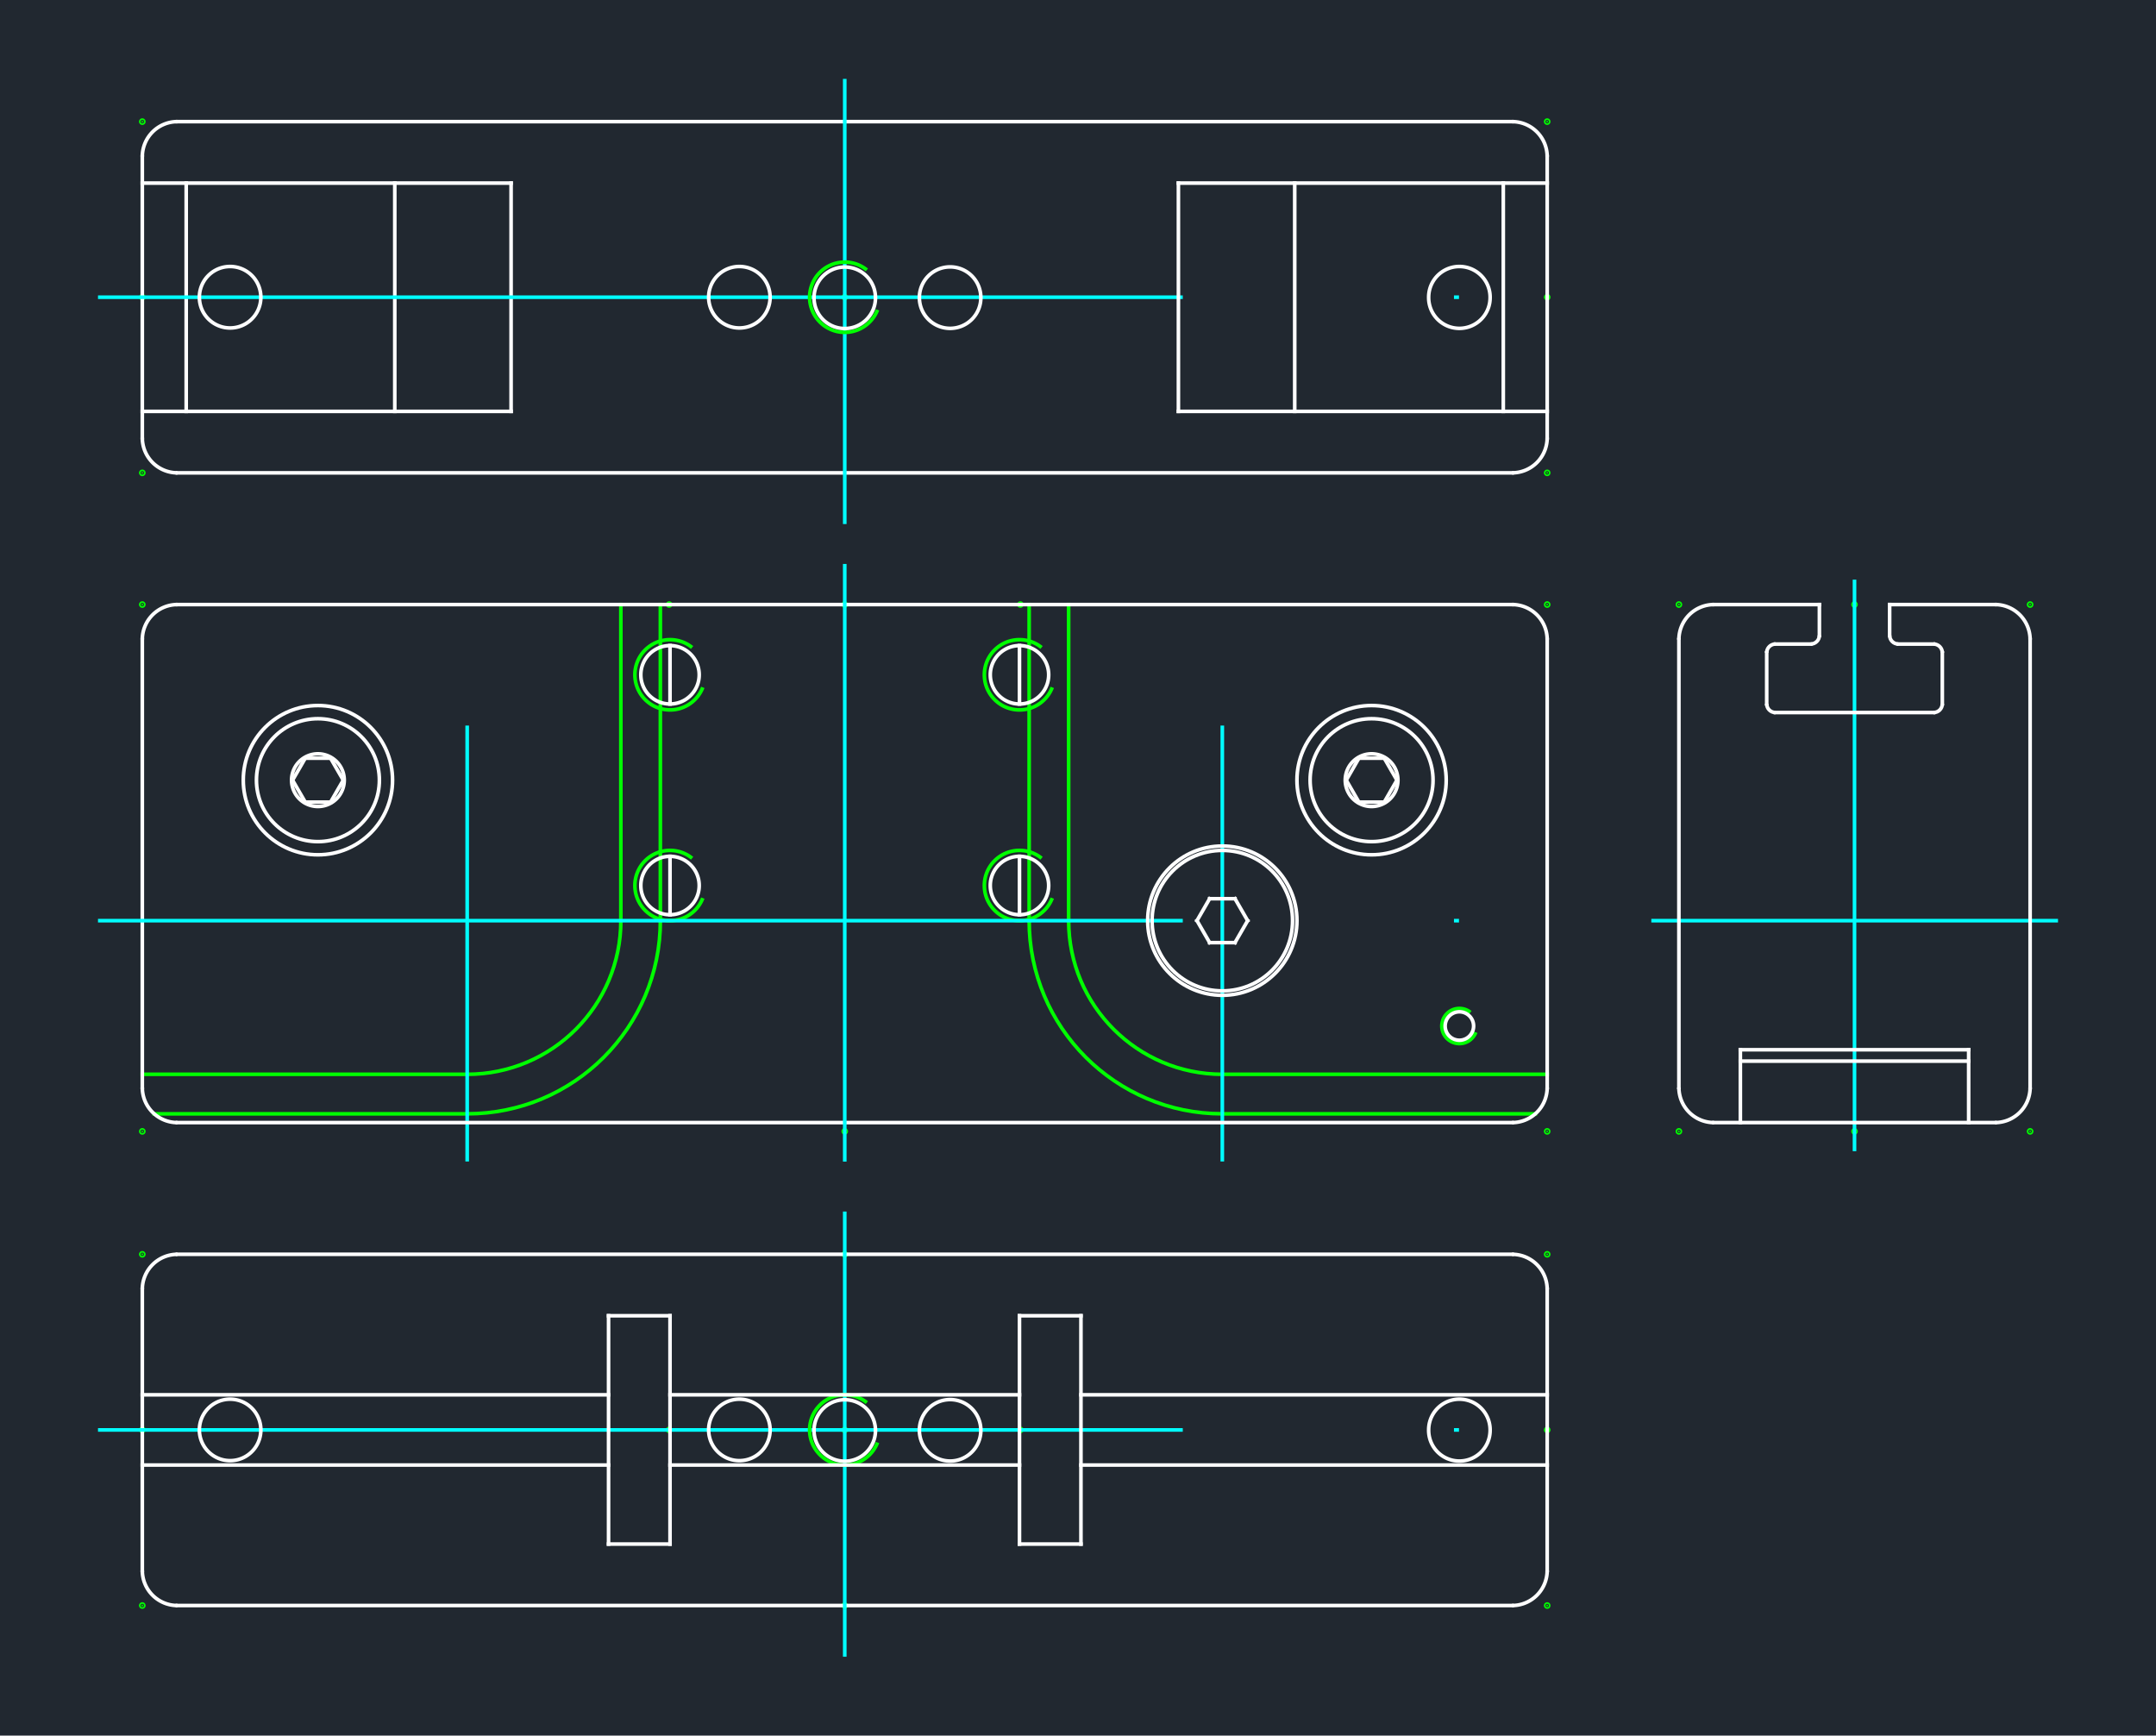 <svg xmlns="http://www.w3.org/2000/svg" xmlns:xlink="http://www.w3.org/1999/xlink" width="572.404" height="460.8" viewBox="0 0 429.303 345.6"><defs><style>*{stroke-linejoin:round;stroke-linecap:butt}</style></defs><g id="figure_1"><path id="patch_1" d="M0 345.6h429.303V0H0z" style="fill:#fff"/><g id="axes_1"><path id="patch_2" d="M0 345.6h429.303V0H0z" style="fill:#212830"/><path id="line2d_1" d="M93.026 221.786H30.704" clip-path="url(#p43e78e6a42)" style="fill:none;stroke:#0f0;stroke-width:.72;stroke-linecap:square"/><path id="line2d_2" d="M93.026 213.918h-64.69" clip-path="url(#p43e78e6a42)" style="fill:none;stroke:#0f0;stroke-width:.72;stroke-linecap:square"/><path id="patch_3" d="M93.026 213.918c16.898 0 30.597-13.699 30.597-30.597" clip-path="url(#p43e78e6a42)" style="fill:none;stroke:#0f0;stroke-width:.72;stroke-linejoin:miter"/><path id="patch_4" d="M93.026 221.786c21.244 0 38.465-17.222 38.465-38.465" clip-path="url(#p43e78e6a42)" style="fill:none;stroke:#0f0;stroke-width:.72;stroke-linejoin:miter"/><path id="line2d_3" d="M123.623 183.321V120.38" clip-path="url(#p43e78e6a42)" style="fill:none;stroke:#0f0;stroke-width:.72;stroke-linecap:square"/><path id="line2d_4" d="M131.49 183.321V120.38" clip-path="url(#p43e78e6a42)" style="fill:none;stroke:#0f0;stroke-width:.72;stroke-linecap:square"/><path id="line2d_5" d="M243.387 221.786h62.323" clip-path="url(#p43e78e6a42)" style="fill:none;stroke:#0f0;stroke-width:.72;stroke-linecap:square"/><path id="line2d_6" d="M204.923 183.321V120.38" clip-path="url(#p43e78e6a42)" style="fill:none;stroke:#0f0;stroke-width:.72;stroke-linecap:square"/><path id="line2d_7" d="M243.387 213.918h64.69" clip-path="url(#p43e78e6a42)" style="fill:none;stroke:#0f0;stroke-width:.72;stroke-linecap:square"/><path id="line2d_8" d="M212.79 183.321V120.38" clip-path="url(#p43e78e6a42)" style="fill:none;stroke:#0f0;stroke-width:.72;stroke-linecap:square"/><path id="patch_5" d="M204.923 183.321c0 21.243 17.221 38.465 38.464 38.465" clip-path="url(#p43e78e6a42)" style="fill:none;stroke:#0f0;stroke-width:.72;stroke-linejoin:miter"/><path id="patch_6" d="M212.79 183.321c0 16.898 13.7 30.597 30.597 30.597" clip-path="url(#p43e78e6a42)" style="fill:none;stroke:#0f0;stroke-width:.72;stroke-linejoin:miter"/><path id="line2d_9" d="M93.026 144.476v86.795" clip-path="url(#p43e78e6a42)" style="fill:none;stroke-dasharray:216,54,1,54;stroke-dashoffset:0;stroke:#0ff;stroke-width:.72"/><path id="line2d_10" d="M243.387 144.476v86.795" clip-path="url(#p43e78e6a42)" style="fill:none;stroke-dasharray:216,54,1,54;stroke-dashoffset:0;stroke:#0ff;stroke-width:.72"/><g id="PathCollection_1"><defs><path id="m0458c3cd13" d="M0 .158a.158.158 0 1 0 0-.316.158.158 0 0 0 0 .316z" style="stroke:#0f0"/></defs><g clip-path="url(#p43e78e6a42)"><use xlink:href="#m0458c3cd13" x="203.175" y="120.379" style="fill:#0f0;stroke:#0f0"/></g></g><g id="PathCollection_2" clip-path="url(#p43e78e6a42)"><use xlink:href="#m0458c3cd13" x="133.239" y="120.379" style="fill:#0f0;stroke:#0f0"/></g><g id="PathCollection_3" clip-path="url(#p43e78e6a42)"><use xlink:href="#m0458c3cd13" x="168.207" y="120.379" style="fill:#0f0;stroke:#0f0"/></g><g id="PathCollection_4" clip-path="url(#p43e78e6a42)"><use xlink:href="#m0458c3cd13" x="168.207" y="225.282" style="fill:#0f0;stroke:#0f0"/></g><g id="PathCollection_5" clip-path="url(#p43e78e6a42)"><use xlink:href="#m0458c3cd13" x="28.336" y="225.282" style="fill:#0f0;stroke:#0f0"/></g><g id="PathCollection_6" clip-path="url(#p43e78e6a42)"><use xlink:href="#m0458c3cd13" x="308.078" y="225.282" style="fill:#0f0;stroke:#0f0"/></g><g id="PathCollection_7" clip-path="url(#p43e78e6a42)"><use xlink:href="#m0458c3cd13" x="308.078" y="120.379" style="fill:#0f0;stroke:#0f0"/></g><g id="PathCollection_8" clip-path="url(#p43e78e6a42)"><use xlink:href="#m0458c3cd13" x="28.336" y="120.379" style="fill:#0f0;stroke:#0f0"/></g><path id="patch_7" d="M308.078 127.373a6.994 6.994 0 0 0-6.994-6.994" clip-path="url(#p43e78e6a42)" style="fill:none;stroke:#fff;stroke-width:.72;stroke-linejoin:miter"/><path id="line2d_11" d="M35.33 120.38h265.754" clip-path="url(#p43e78e6a42)" style="fill:none;stroke:#fff;stroke-width:.72;stroke-linecap:square"/><path id="patch_8" d="M35.33 120.38a6.994 6.994 0 0 0-6.994 6.993" clip-path="url(#p43e78e6a42)" style="fill:none;stroke:#fff;stroke-width:.72;stroke-linejoin:miter"/><path id="line2d_12" d="M28.336 216.54v-89.167" clip-path="url(#p43e78e6a42)" style="fill:none;stroke:#fff;stroke-width:.72;stroke-linecap:square"/><path id="patch_9" d="M28.336 216.54a6.994 6.994 0 0 0 6.994 6.994" clip-path="url(#p43e78e6a42)" style="fill:none;stroke:#fff;stroke-width:.72;stroke-linejoin:miter"/><path id="line2d_13" d="M301.084 223.534H35.33" clip-path="url(#p43e78e6a42)" style="fill:none;stroke:#fff;stroke-width:.72;stroke-linecap:square"/><path id="patch_10" d="M301.084 223.534a6.994 6.994 0 0 0 6.994-6.994" clip-path="url(#p43e78e6a42)" style="fill:none;stroke:#fff;stroke-width:.72;stroke-linejoin:miter"/><path id="line2d_14" d="M308.078 127.373v89.167" clip-path="url(#p43e78e6a42)" style="fill:none;stroke:#fff;stroke-width:.72;stroke-linecap:square"/><path id="patch_11" d="M139.227 134.366a5.813 5.813 0 1 1-11.626 0 5.813 5.813 0 0 1 11.626 0" clip-path="url(#p43e78e6a42)" style="fill:none;stroke:#fff;stroke-width:.72;stroke-linejoin:miter"/><path id="patch_12" d="M137.815 128.931a6.994 6.994 0 1 0 2.128 7.942" clip-path="url(#p43e78e6a42)" style="fill:none;stroke:#0f0;stroke-width:.72;stroke-linejoin:miter"/><path id="line2d_15" d="M133.414 128.553v11.627" clip-path="url(#p43e78e6a42)" style="fill:none;stroke:#fff;stroke-width:.72;stroke-linecap:square"/><path id="line2d_16" d="M133.414 170.514v11.627" clip-path="url(#p43e78e6a42)" style="fill:none;stroke:#fff;stroke-width:.72;stroke-linecap:square"/><path id="patch_13" d="M137.815 170.893a6.994 6.994 0 1 0 2.128 7.94" clip-path="url(#p43e78e6a42)" style="fill:none;stroke:#0f0;stroke-width:.72;stroke-linejoin:miter"/><path id="patch_14" d="M139.227 176.328a5.813 5.813 0 1 1-11.626 0 5.813 5.813 0 0 1 11.626 0" clip-path="url(#p43e78e6a42)" style="fill:none;stroke:#fff;stroke-width:.72;stroke-linejoin:miter"/><path id="patch_15" d="M208.813 176.328a5.813 5.813 0 1 1-11.627 0 5.813 5.813 0 0 1 11.627 0" clip-path="url(#p43e78e6a42)" style="fill:none;stroke:#fff;stroke-width:.72;stroke-linejoin:miter"/><path id="patch_16" d="M207.4 170.893a6.994 6.994 0 1 0 2.129 7.94" clip-path="url(#p43e78e6a42)" style="fill:none;stroke:#0f0;stroke-width:.72;stroke-linejoin:miter"/><path id="line2d_17" d="M203 170.514v11.627" clip-path="url(#p43e78e6a42)" style="fill:none;stroke:#fff;stroke-width:.72;stroke-linecap:square"/><path id="line2d_18" d="M19.514 183.321h294.685" clip-path="url(#p43e78e6a42)" style="fill:none;stroke-dasharray:216,54,1,54;stroke-dashoffset:0;stroke:#0ff;stroke-width:.72"/><path id="line2d_19" d="M168.207 112.29v119.008" clip-path="url(#p43e78e6a42)" style="fill:none;stroke-dasharray:216,54,1,54;stroke-dashoffset:0;stroke:#0ff;stroke-width:.72"/><path id="patch_17" d="M258.249 183.321c0 8.208-6.654 14.861-14.862 14.861-8.207 0-14.86-6.653-14.86-14.86 0-8.209 6.653-14.862 14.86-14.862 8.208 0 14.862 6.653 14.862 14.861" clip-path="url(#p43e78e6a42)" style="fill:none;stroke:#fff;stroke-width:.72;stroke-linejoin:miter"/><path id="patch_18" d="M257.374 183.321c0 7.725-6.262 13.987-13.987 13.987-7.724 0-13.987-6.262-13.987-13.987 0-7.725 6.263-13.987 13.987-13.987 7.725 0 13.987 6.262 13.987 13.987" clip-path="url(#p43e78e6a42)" style="fill:none;stroke:#fff;stroke-width:.72;stroke-linejoin:miter"/><path id="patch_19" d="M68.549 155.347a5.245 5.245 0 1 1-10.49 0 5.245 5.245 0 0 1 10.49 0" clip-path="url(#p43e78e6a42)" style="fill:none;stroke:#fff;stroke-width:.72;stroke-linejoin:miter"/><path id="patch_20" d="M75.542 155.347c0 6.76-5.479 12.239-12.238 12.239-6.76 0-12.239-5.48-12.239-12.24 0-6.758 5.48-12.238 12.239-12.238s12.238 5.48 12.238 12.239" clip-path="url(#p43e78e6a42)" style="fill:none;stroke:#fff;stroke-width:.72;stroke-linejoin:miter"/><path id="patch_21" d="M278.355 155.347a5.245 5.245 0 1 1-10.49 0 5.245 5.245 0 0 1 10.49 0" clip-path="url(#p43e78e6a42)" style="fill:none;stroke:#fff;stroke-width:.72;stroke-linejoin:miter"/><path id="patch_22" d="M285.349 155.347c0 6.76-5.48 12.239-12.239 12.239-6.76 0-12.239-5.48-12.239-12.24 0-6.758 5.48-12.238 12.239-12.238 6.76 0 12.239 5.48 12.239 12.239" clip-path="url(#p43e78e6a42)" style="fill:none;stroke:#fff;stroke-width:.72;stroke-linejoin:miter"/><path id="line2d_20" d="M203 128.553v11.627" clip-path="url(#p43e78e6a42)" style="fill:none;stroke:#fff;stroke-width:.72;stroke-linecap:square"/><path id="patch_23" d="M78.165 155.347c0 8.208-6.654 14.861-14.861 14.861-8.208 0-14.862-6.653-14.862-14.861 0-8.208 6.654-14.861 14.862-14.861 8.207 0 14.861 6.653 14.861 14.86" clip-path="url(#p43e78e6a42)" style="fill:none;stroke:#fff;stroke-width:.72;stroke-linejoin:miter"/><path id="patch_24" d="M287.971 155.347c0 8.208-6.653 14.861-14.861 14.861-8.208 0-14.861-6.653-14.861-14.861 0-8.208 6.653-14.861 14.861-14.861 8.208 0 14.861 6.653 14.861 14.86" clip-path="url(#p43e78e6a42)" style="fill:none;stroke:#fff;stroke-width:.72;stroke-linejoin:miter"/><path id="patch_25" d="M292.794 201.584a3.497 3.497 0 1 0 1.064 3.97" clip-path="url(#p43e78e6a42)" style="fill:none;stroke:#0f0;stroke-width:.72;stroke-linejoin:miter"/><path id="patch_26" d="M293.426 204.302a2.832 2.832 0 1 1-5.665 0 2.832 2.832 0 0 1 5.665 0" clip-path="url(#p43e78e6a42)" style="fill:none;stroke:#fff;stroke-width:.72;stroke-linejoin:miter"/><path id="patch_27" d="M207.4 128.931a6.994 6.994 0 1 0 2.129 7.942" clip-path="url(#p43e78e6a42)" style="fill:none;stroke:#0f0;stroke-width:.72;stroke-linejoin:miter"/><path id="patch_28" d="M208.813 134.366a5.813 5.813 0 1 1-11.627 0 5.813 5.813 0 0 1 11.627 0" clip-path="url(#p43e78e6a42)" style="fill:none;stroke:#fff;stroke-width:.72;stroke-linejoin:miter"/><g id="PathCollection_9" clip-path="url(#p43e78e6a42)"><use xlink:href="#m0458c3cd13" x="404.239" y="225.282" style="fill:#0f0;stroke:#0f0"/></g><g id="PathCollection_10" clip-path="url(#p43e78e6a42)"><use xlink:href="#m0458c3cd13" x="369.271" y="225.282" style="fill:#0f0;stroke:#0f0"/></g><g id="PathCollection_11" clip-path="url(#p43e78e6a42)"><use xlink:href="#m0458c3cd13" x="334.303" y="225.282" style="fill:#0f0;stroke:#0f0"/></g><g id="PathCollection_12" clip-path="url(#p43e78e6a42)"><use xlink:href="#m0458c3cd13" x="369.271" y="120.379" style="fill:#0f0;stroke:#0f0"/></g><g id="PathCollection_13" clip-path="url(#p43e78e6a42)"><use xlink:href="#m0458c3cd13" x="404.239" y="120.379" style="fill:#0f0;stroke:#0f0"/></g><g id="PathCollection_14" clip-path="url(#p43e78e6a42)"><use xlink:href="#m0458c3cd13" x="334.303" y="120.379" style="fill:#0f0;stroke:#0f0"/></g><path id="line2d_21" d="M376.265 120.38h20.98" clip-path="url(#p43e78e6a42)" style="fill:none;stroke:#fff;stroke-width:.72;stroke-linecap:square"/><path id="line2d_22" d="M369.271 115.415V229.23" clip-path="url(#p43e78e6a42)" style="fill:none;stroke-dasharray:216,54,1,54;stroke-dashoffset:0;stroke:#0ff;stroke-width:.72"/><path id="line2d_23" d="M328.812 183.321h80.978" clip-path="url(#p43e78e6a42)" style="fill:none;stroke-dasharray:216,54,1,54;stroke-dashoffset:0;stroke:#0ff;stroke-width:.72"/><path id="line2d_24" d="M392 211.295h-45.458" clip-path="url(#p43e78e6a42)" style="fill:none;stroke:#fff;stroke-width:.72;stroke-linecap:square"/><path id="line2d_25" d="M346.542 209.022H392" clip-path="url(#p43e78e6a42)" style="fill:none;stroke:#fff;stroke-width:.72;stroke-linecap:square"/><path id="line2d_26" d="M346.542 223.534v-14.512" clip-path="url(#p43e78e6a42)" style="fill:none;stroke:#fff;stroke-width:.72;stroke-linecap:square"/><path id="line2d_27" d="M392 223.534v-14.512" clip-path="url(#p43e78e6a42)" style="fill:none;stroke:#fff;stroke-width:.72;stroke-linecap:square"/><path id="patch_29" d="M385.007 141.884c.965 0 1.748-.782 1.748-1.748" clip-path="url(#p43e78e6a42)" style="fill:none;stroke:#fff;stroke-width:.72;stroke-linejoin:miter"/><path id="patch_30" d="M351.787 140.136c0 .966.783 1.748 1.749 1.748" clip-path="url(#p43e78e6a42)" style="fill:none;stroke:#fff;stroke-width:.72;stroke-linejoin:miter"/><path id="line2d_28" d="M353.536 141.884h31.47" clip-path="url(#p43e78e6a42)" style="fill:none;stroke:#fff;stroke-width:.72;stroke-linecap:square"/><path id="line2d_29" d="M362.278 120.38v6.119" clip-path="url(#p43e78e6a42)" style="fill:none;stroke:#fff;stroke-width:.72;stroke-linecap:square"/><path id="line2d_30" d="M360.53 128.247h-6.994" clip-path="url(#p43e78e6a42)" style="fill:none;stroke:#fff;stroke-width:.72;stroke-linecap:square"/><path id="line2d_31" d="M351.787 129.995v10.14" clip-path="url(#p43e78e6a42)" style="fill:none;stroke:#fff;stroke-width:.72;stroke-linecap:square"/><path id="patch_31" d="M360.53 128.247c.965 0 1.748-.783 1.748-1.748" clip-path="url(#p43e78e6a42)" style="fill:none;stroke:#fff;stroke-width:.72;stroke-linejoin:miter"/><path id="patch_32" d="M353.536 128.247a1.748 1.748 0 0 0-1.749 1.748" clip-path="url(#p43e78e6a42)" style="fill:none;stroke:#fff;stroke-width:.72;stroke-linejoin:miter"/><path id="patch_33" d="M386.755 129.995a1.748 1.748 0 0 0-1.748-1.748" clip-path="url(#p43e78e6a42)" style="fill:none;stroke:#fff;stroke-width:.72;stroke-linejoin:miter"/><path id="patch_34" d="M376.265 126.499c0 .965.782 1.748 1.748 1.748" clip-path="url(#p43e78e6a42)" style="fill:none;stroke:#fff;stroke-width:.72;stroke-linejoin:miter"/><path id="line2d_32" d="M386.755 129.995v10.14" clip-path="url(#p43e78e6a42)" style="fill:none;stroke:#fff;stroke-width:.72;stroke-linecap:square"/><path id="line2d_33" d="M378.013 128.247h6.994" clip-path="url(#p43e78e6a42)" style="fill:none;stroke:#fff;stroke-width:.72;stroke-linecap:square"/><path id="line2d_34" d="M376.265 120.38v6.119" clip-path="url(#p43e78e6a42)" style="fill:none;stroke:#fff;stroke-width:.72;stroke-linecap:square"/><path id="patch_35" d="M341.297 120.38a6.994 6.994 0 0 0-6.994 6.993" clip-path="url(#p43e78e6a42)" style="fill:none;stroke:#fff;stroke-width:.72;stroke-linejoin:miter"/><path id="line2d_35" d="M334.303 216.54v-89.167" clip-path="url(#p43e78e6a42)" style="fill:none;stroke:#fff;stroke-width:.72;stroke-linecap:square"/><path id="patch_36" d="M334.303 216.54a6.994 6.994 0 0 0 6.994 6.994" clip-path="url(#p43e78e6a42)" style="fill:none;stroke:#fff;stroke-width:.72;stroke-linejoin:miter"/><path id="line2d_36" d="M397.245 223.534h-55.948" clip-path="url(#p43e78e6a42)" style="fill:none;stroke:#fff;stroke-width:.72;stroke-linecap:square"/><path id="patch_37" d="M397.245 223.534a6.994 6.994 0 0 0 6.994-6.994" clip-path="url(#p43e78e6a42)" style="fill:none;stroke:#fff;stroke-width:.72;stroke-linejoin:miter"/><path id="line2d_37" d="M404.239 127.373v89.167" clip-path="url(#p43e78e6a42)" style="fill:none;stroke:#fff;stroke-width:.72;stroke-linecap:square"/><path id="patch_38" d="M404.239 127.373a6.994 6.994 0 0 0-6.994-6.994" clip-path="url(#p43e78e6a42)" style="fill:none;stroke:#fff;stroke-width:.72;stroke-linejoin:miter"/><path id="line2d_38" d="M341.297 120.38h20.98" clip-path="url(#p43e78e6a42)" style="fill:none;stroke:#fff;stroke-width:.72;stroke-linecap:square"/><g id="PathCollection_15" clip-path="url(#p43e78e6a42)"><use xlink:href="#m0458c3cd13" x="168.207" y="319.695" style="fill:#0f0;stroke:#0f0"/></g><g id="PathCollection_16" clip-path="url(#p43e78e6a42)"><use xlink:href="#m0458c3cd13" x="168.207" y="249.76" style="fill:#0f0;stroke:#0f0"/></g><g id="PathCollection_17" clip-path="url(#p43e78e6a42)"><use xlink:href="#m0458c3cd13" x="133.239" y="284.727" style="fill:#0f0;stroke:#0f0"/></g><g id="PathCollection_18" clip-path="url(#p43e78e6a42)"><use xlink:href="#m0458c3cd13" x="203.175" y="284.727" style="fill:#0f0;stroke:#0f0"/></g><g id="PathCollection_19" clip-path="url(#p43e78e6a42)"><use xlink:href="#m0458c3cd13" x="168.207" y="284.727" style="fill:#0f0;stroke:#0f0"/></g><g id="PathCollection_20" clip-path="url(#p43e78e6a42)"><use xlink:href="#m0458c3cd13" x="28.336" y="319.695" style="fill:#0f0;stroke:#0f0"/></g><g id="PathCollection_21" clip-path="url(#p43e78e6a42)"><use xlink:href="#m0458c3cd13" x="28.336" y="249.76" style="fill:#0f0;stroke:#0f0"/></g><g id="PathCollection_22" clip-path="url(#p43e78e6a42)"><use xlink:href="#m0458c3cd13" x="308.078" y="319.695" style="fill:#0f0;stroke:#0f0"/></g><g id="PathCollection_23" clip-path="url(#p43e78e6a42)"><use xlink:href="#m0458c3cd13" x="308.078" y="249.76" style="fill:#0f0;stroke:#0f0"/></g><g id="PathCollection_24" clip-path="url(#p43e78e6a42)"><use xlink:href="#m0458c3cd13" x="308.078" y="284.727" style="fill:#0f0;stroke:#0f0"/></g><g id="PathCollection_25" clip-path="url(#p43e78e6a42)"><use xlink:href="#m0458c3cd13" x="28.336" y="284.727" style="fill:#0f0;stroke:#0f0"/></g><path id="patch_39" d="M308.078 256.753a6.994 6.994 0 0 0-6.994-6.993" clip-path="url(#p43e78e6a42)" style="fill:none;stroke:#fff;stroke-width:.72;stroke-linejoin:miter"/><path id="line2d_39" d="M35.33 249.76h265.754" clip-path="url(#p43e78e6a42)" style="fill:none;stroke:#fff;stroke-width:.72;stroke-linecap:square"/><path id="patch_40" d="M35.33 249.76a6.994 6.994 0 0 0-6.994 6.993" clip-path="url(#p43e78e6a42)" style="fill:none;stroke:#fff;stroke-width:.72;stroke-linejoin:miter"/><path id="line2d_40" d="M28.336 312.702v-55.949" clip-path="url(#p43e78e6a42)" style="fill:none;stroke:#fff;stroke-width:.72;stroke-linecap:square"/><path id="patch_41" d="M28.336 312.702a6.994 6.994 0 0 0 6.994 6.993" clip-path="url(#p43e78e6a42)" style="fill:none;stroke:#fff;stroke-width:.72;stroke-linejoin:miter"/><path id="line2d_41" d="M301.084 319.695H35.33" clip-path="url(#p43e78e6a42)" style="fill:none;stroke:#fff;stroke-width:.72;stroke-linecap:square"/><path id="patch_42" d="M301.084 319.695a6.994 6.994 0 0 0 6.994-6.993" clip-path="url(#p43e78e6a42)" style="fill:none;stroke:#fff;stroke-width:.72;stroke-linejoin:miter"/><path id="line2d_42" d="M308.078 256.753v55.949" clip-path="url(#p43e78e6a42)" style="fill:none;stroke:#fff;stroke-width:.72;stroke-linecap:square"/><path id="line2d_43" d="M168.207 241.25v88.64" clip-path="url(#p43e78e6a42)" style="fill:none;stroke-dasharray:216,54,1,54;stroke-dashoffset:0;stroke:#0ff;stroke-width:.72"/><path id="line2d_44" d="M19.514 284.727h294.685" clip-path="url(#p43e78e6a42)" style="fill:none;stroke-dasharray:216,54,1,54;stroke-dashoffset:0;stroke:#0ff;stroke-width:.72"/><path id="patch_43" d="M172.608 279.292a6.994 6.994 0 1 0 2.128 7.942" clip-path="url(#p43e78e6a42)" style="fill:none;stroke:#0f0;stroke-width:.72;stroke-linejoin:miter"/><path id="patch_44" d="M153.346 284.727a6.12 6.12 0 1 1-12.24 0 6.12 6.12 0 0 1 12.24 0" clip-path="url(#p43e78e6a42)" style="fill:none;stroke:#fff;stroke-width:.72;stroke-linejoin:miter"/><path id="patch_45" d="M51.94 284.727a6.12 6.12 0 1 1-12.24 0 6.12 6.12 0 0 1 12.24 0" clip-path="url(#p43e78e6a42)" style="fill:none;stroke:#fff;stroke-width:.72;stroke-linejoin:miter"/><path id="patch_46" d="M296.713 284.727a6.12 6.12 0 1 1-12.239 0 6.12 6.12 0 0 1 12.24 0" clip-path="url(#p43e78e6a42)" style="fill:none;stroke:#fff;stroke-width:.72;stroke-linejoin:miter"/><path id="patch_47" d="M195.307 284.727a6.12 6.12 0 1 1-12.239 0 6.12 6.12 0 0 1 12.239 0" clip-path="url(#p43e78e6a42)" style="fill:none;stroke:#fff;stroke-width:.72;stroke-linejoin:miter"/><path id="patch_48" d="M174.326 284.727a6.12 6.12 0 1 1-12.238 0 6.12 6.12 0 0 1 12.238 0" clip-path="url(#p43e78e6a42)" style="fill:none;stroke:#fff;stroke-width:.72;stroke-linejoin:miter"/><path id="line2d_45" d="M215.238 291.72h92.84" clip-path="url(#p43e78e6a42)" style="fill:none;stroke:#fff;stroke-width:.72;stroke-linecap:square"/><path id="line2d_46" d="M133.414 291.72H203" clip-path="url(#p43e78e6a42)" style="fill:none;stroke:#fff;stroke-width:.72;stroke-linecap:square"/><path id="line2d_47" d="M28.336 291.72h92.84" clip-path="url(#p43e78e6a42)" style="fill:none;stroke:#fff;stroke-width:.72;stroke-linecap:square"/><path id="line2d_48" d="M121.175 277.734H28.336" clip-path="url(#p43e78e6a42)" style="fill:none;stroke:#fff;stroke-width:.72;stroke-linecap:square"/><path id="line2d_49" d="M203 277.734h-69.586" clip-path="url(#p43e78e6a42)" style="fill:none;stroke:#fff;stroke-width:.72;stroke-linecap:square"/><path id="line2d_50" d="M308.078 277.734h-92.84" clip-path="url(#p43e78e6a42)" style="fill:none;stroke:#fff;stroke-width:.72;stroke-linecap:square"/><path id="line2d_51" d="M121.175 261.998v45.458" clip-path="url(#p43e78e6a42)" style="fill:none;stroke:#fff;stroke-width:.72;stroke-linecap:square"/><path id="line2d_52" d="M121.175 307.456h12.239" clip-path="url(#p43e78e6a42)" style="fill:none;stroke:#fff;stroke-width:.72;stroke-linecap:square"/><path id="line2d_53" d="M133.414 307.456v-45.458" clip-path="url(#p43e78e6a42)" style="fill:none;stroke:#fff;stroke-width:.72;stroke-linecap:square"/><path id="line2d_54" d="M133.414 261.998h-12.239" clip-path="url(#p43e78e6a42)" style="fill:none;stroke:#fff;stroke-width:.72;stroke-linecap:square"/><path id="line2d_55" d="M215.238 261.998v45.458" clip-path="url(#p43e78e6a42)" style="fill:none;stroke:#fff;stroke-width:.72;stroke-linecap:square"/><path id="line2d_56" d="M215.238 307.456H203" clip-path="url(#p43e78e6a42)" style="fill:none;stroke:#fff;stroke-width:.72;stroke-linecap:square"/><path id="line2d_57" d="M203 307.456v-45.458" clip-path="url(#p43e78e6a42)" style="fill:none;stroke:#fff;stroke-width:.72;stroke-linecap:square"/><path id="line2d_58" d="M203 261.998h12.238" clip-path="url(#p43e78e6a42)" style="fill:none;stroke:#fff;stroke-width:.72;stroke-linecap:square"/><g id="PathCollection_26" clip-path="url(#p43e78e6a42)"><use xlink:href="#m0458c3cd13" x="168.207" y="59.186" style="fill:#0f0;stroke:#0f0"/></g><g id="PathCollection_27" clip-path="url(#p43e78e6a42)"><use xlink:href="#m0458c3cd13" x="308.078" y="59.186" style="fill:#0f0;stroke:#0f0"/></g><g id="PathCollection_28" clip-path="url(#p43e78e6a42)"><use xlink:href="#m0458c3cd13" x="28.336" y="59.186" style="fill:#0f0;stroke:#0f0"/></g><g id="PathCollection_29" clip-path="url(#p43e78e6a42)"><use xlink:href="#m0458c3cd13" x="28.336" y="94.153" style="fill:#0f0;stroke:#0f0"/></g><g id="PathCollection_30" clip-path="url(#p43e78e6a42)"><use xlink:href="#m0458c3cd13" x="308.078" y="94.153" style="fill:#0f0;stroke:#0f0"/></g><g id="PathCollection_31" clip-path="url(#p43e78e6a42)"><use xlink:href="#m0458c3cd13" x="308.078" y="24.218" style="fill:#0f0;stroke:#0f0"/></g><g id="PathCollection_32" clip-path="url(#p43e78e6a42)"><use xlink:href="#m0458c3cd13" x="28.336" y="24.218" style="fill:#0f0;stroke:#0f0"/></g><path id="patch_49" d="M308.078 31.212a6.994 6.994 0 0 0-6.994-6.994" clip-path="url(#p43e78e6a42)" style="fill:none;stroke:#fff;stroke-width:.72;stroke-linejoin:miter"/><path id="line2d_59" d="M35.33 24.218h265.754" clip-path="url(#p43e78e6a42)" style="fill:none;stroke:#fff;stroke-width:.72;stroke-linecap:square"/><path id="patch_50" d="M35.33 24.218a6.994 6.994 0 0 0-6.994 6.994" clip-path="url(#p43e78e6a42)" style="fill:none;stroke:#fff;stroke-width:.72;stroke-linejoin:miter"/><path id="line2d_60" d="M28.336 87.16V31.212" clip-path="url(#p43e78e6a42)" style="fill:none;stroke:#fff;stroke-width:.72;stroke-linecap:square"/><path id="patch_51" d="M28.336 87.16a6.994 6.994 0 0 0 6.994 6.993" clip-path="url(#p43e78e6a42)" style="fill:none;stroke:#fff;stroke-width:.72;stroke-linejoin:miter"/><path id="line2d_61" d="M301.084 94.153H35.33" clip-path="url(#p43e78e6a42)" style="fill:none;stroke:#fff;stroke-width:.72;stroke-linecap:square"/><path id="patch_52" d="M301.084 94.153a6.994 6.994 0 0 0 6.994-6.993" clip-path="url(#p43e78e6a42)" style="fill:none;stroke:#fff;stroke-width:.72;stroke-linejoin:miter"/><path id="line2d_62" d="M308.078 31.212V87.16" clip-path="url(#p43e78e6a42)" style="fill:none;stroke:#fff;stroke-width:.72;stroke-linecap:square"/><path id="line2d_63" d="M28.336 36.457h73.432" clip-path="url(#p43e78e6a42)" style="fill:none;stroke:#fff;stroke-width:.72;stroke-linecap:square"/><path id="line2d_64" d="M101.768 36.457v45.458" clip-path="url(#p43e78e6a42)" style="fill:none;stroke:#fff;stroke-width:.72;stroke-linecap:square"/><path id="line2d_65" d="M101.768 81.915H28.336" clip-path="url(#p43e78e6a42)" style="fill:none;stroke:#fff;stroke-width:.72;stroke-linecap:square"/><path id="line2d_66" d="M37.078 36.457v45.458" clip-path="url(#p43e78e6a42)" style="fill:none;stroke:#fff;stroke-width:.72;stroke-linecap:square"/><path id="line2d_67" d="M78.609 36.457v45.458" clip-path="url(#p43e78e6a42)" style="fill:none;stroke:#fff;stroke-width:.72;stroke-linecap:square"/><path id="line2d_68" d="M168.207 15.71v88.64" clip-path="url(#p43e78e6a42)" style="fill:none;stroke-dasharray:216,54,1,54;stroke-dashoffset:0;stroke:#0ff;stroke-width:.72"/><path id="line2d_69" d="M19.514 59.186h294.685" clip-path="url(#p43e78e6a42)" style="fill:none;stroke-dasharray:216,54,1,54;stroke-dashoffset:0;stroke:#0ff;stroke-width:.72"/><path id="patch_53" d="M172.608 53.75a6.994 6.994 0 1 0 2.128 7.942" clip-path="url(#p43e78e6a42)" style="fill:none;stroke:#0f0;stroke-width:.72;stroke-linejoin:miter"/><path id="line2d_70" d="M257.805 36.457v45.458" clip-path="url(#p43e78e6a42)" style="fill:none;stroke:#fff;stroke-width:.72;stroke-linecap:square"/><path id="patch_54" d="M174.326 59.186a6.12 6.12 0 1 1-12.238 0 6.12 6.12 0 0 1 12.238 0" clip-path="url(#p43e78e6a42)" style="fill:none;stroke:#fff;stroke-width:.72;stroke-linejoin:miter"/><path id="patch_55" d="M195.307 59.186a6.12 6.12 0 1 1-12.239 0 6.12 6.12 0 0 1 12.239 0" clip-path="url(#p43e78e6a42)" style="fill:none;stroke:#fff;stroke-width:.72;stroke-linejoin:miter"/><path id="patch_56" d="M296.713 59.186a6.12 6.12 0 1 1-12.239 0 6.12 6.12 0 0 1 12.24 0" clip-path="url(#p43e78e6a42)" style="fill:none;stroke:#fff;stroke-width:.72;stroke-linejoin:miter"/><path id="patch_57" d="M51.94 59.186a6.12 6.12 0 1 1-12.24 0 6.12 6.12 0 0 1 12.24 0" clip-path="url(#p43e78e6a42)" style="fill:none;stroke:#fff;stroke-width:.72;stroke-linejoin:miter"/><path id="patch_58" d="M153.346 59.186a6.12 6.12 0 1 1-12.24 0 6.12 6.12 0 0 1 12.24 0" clip-path="url(#p43e78e6a42)" style="fill:none;stroke:#fff;stroke-width:.72;stroke-linejoin:miter"/><path id="line2d_71" d="M299.336 36.457v45.458" clip-path="url(#p43e78e6a42)" style="fill:none;stroke:#fff;stroke-width:.72;stroke-linecap:square"/><path id="line2d_72" d="M234.645 81.915h73.433" clip-path="url(#p43e78e6a42)" style="fill:none;stroke:#fff;stroke-width:.72;stroke-linecap:square"/><path id="line2d_73" d="M234.645 36.457v45.458" clip-path="url(#p43e78e6a42)" style="fill:none;stroke:#fff;stroke-width:.72;stroke-linecap:square"/><path id="line2d_74" d="M308.078 36.457h-73.433" clip-path="url(#p43e78e6a42)" style="fill:none;stroke:#fff;stroke-width:.72;stroke-linecap:square"/><path id="line2d_75" d="m68.35 155.347-2.523-4.371" clip-path="url(#p43e78e6a42)" style="fill:none;stroke:#fff;stroke-width:.72;stroke-linecap:square"/><path id="line2d_76" d="M65.827 150.976H60.78" clip-path="url(#p43e78e6a42)" style="fill:none;stroke:#fff;stroke-width:.72;stroke-linecap:square"/><path id="line2d_77" d="m60.78 150.976-2.523 4.37" clip-path="url(#p43e78e6a42)" style="fill:none;stroke:#fff;stroke-width:.72;stroke-linecap:square"/><path id="line2d_78" d="m58.257 155.347 2.523 4.37" clip-path="url(#p43e78e6a42)" style="fill:none;stroke:#fff;stroke-width:.72;stroke-linecap:square"/><path id="line2d_79" d="M60.78 159.718h5.047" clip-path="url(#p43e78e6a42)" style="fill:none;stroke:#fff;stroke-width:.72;stroke-linecap:square"/><path id="line2d_80" d="m65.827 159.718 2.524-4.371" clip-path="url(#p43e78e6a42)" style="fill:none;stroke:#fff;stroke-width:.72;stroke-linecap:square"/><path id="line2d_81" d="m248.435 183.321-2.524-4.37" clip-path="url(#p43e78e6a42)" style="fill:none;stroke:#fff;stroke-width:.72;stroke-linecap:square"/><path id="line2d_82" d="M245.911 178.95h-5.047" clip-path="url(#p43e78e6a42)" style="fill:none;stroke:#fff;stroke-width:.72;stroke-linecap:square"/><path id="line2d_83" d="m240.864 178.95-2.524 4.371" clip-path="url(#p43e78e6a42)" style="fill:none;stroke:#fff;stroke-width:.72;stroke-linecap:square"/><path id="line2d_84" d="m238.34 183.321 2.524 4.371" clip-path="url(#p43e78e6a42)" style="fill:none;stroke:#fff;stroke-width:.72;stroke-linecap:square"/><path id="line2d_85" d="M240.864 187.692h5.047" clip-path="url(#p43e78e6a42)" style="fill:none;stroke:#fff;stroke-width:.72;stroke-linecap:square"/><path id="line2d_86" d="m245.911 187.692 2.524-4.37" clip-path="url(#p43e78e6a42)" style="fill:none;stroke:#fff;stroke-width:.72;stroke-linecap:square"/><path id="line2d_87" d="m278.157 155.347-2.523-4.371" clip-path="url(#p43e78e6a42)" style="fill:none;stroke:#fff;stroke-width:.72;stroke-linecap:square"/><path id="line2d_88" d="M275.634 150.976h-5.048" clip-path="url(#p43e78e6a42)" style="fill:none;stroke:#fff;stroke-width:.72;stroke-linecap:square"/><path id="line2d_89" d="m270.586 150.976-2.523 4.37" clip-path="url(#p43e78e6a42)" style="fill:none;stroke:#fff;stroke-width:.72;stroke-linecap:square"/><path id="line2d_90" d="m268.063 155.347 2.523 4.37" clip-path="url(#p43e78e6a42)" style="fill:none;stroke:#fff;stroke-width:.72;stroke-linecap:square"/><path id="line2d_91" d="M270.586 159.718h5.048" clip-path="url(#p43e78e6a42)" style="fill:none;stroke:#fff;stroke-width:.72;stroke-linecap:square"/><path id="line2d_92" d="m275.634 159.718 2.523-4.371" clip-path="url(#p43e78e6a42)" style="fill:none;stroke:#fff;stroke-width:.72;stroke-linecap:square"/></g></g><defs><clipPath id="p43e78e6a42"><path d="M0 0h429.303v345.6H0z"/></clipPath></defs></svg>
